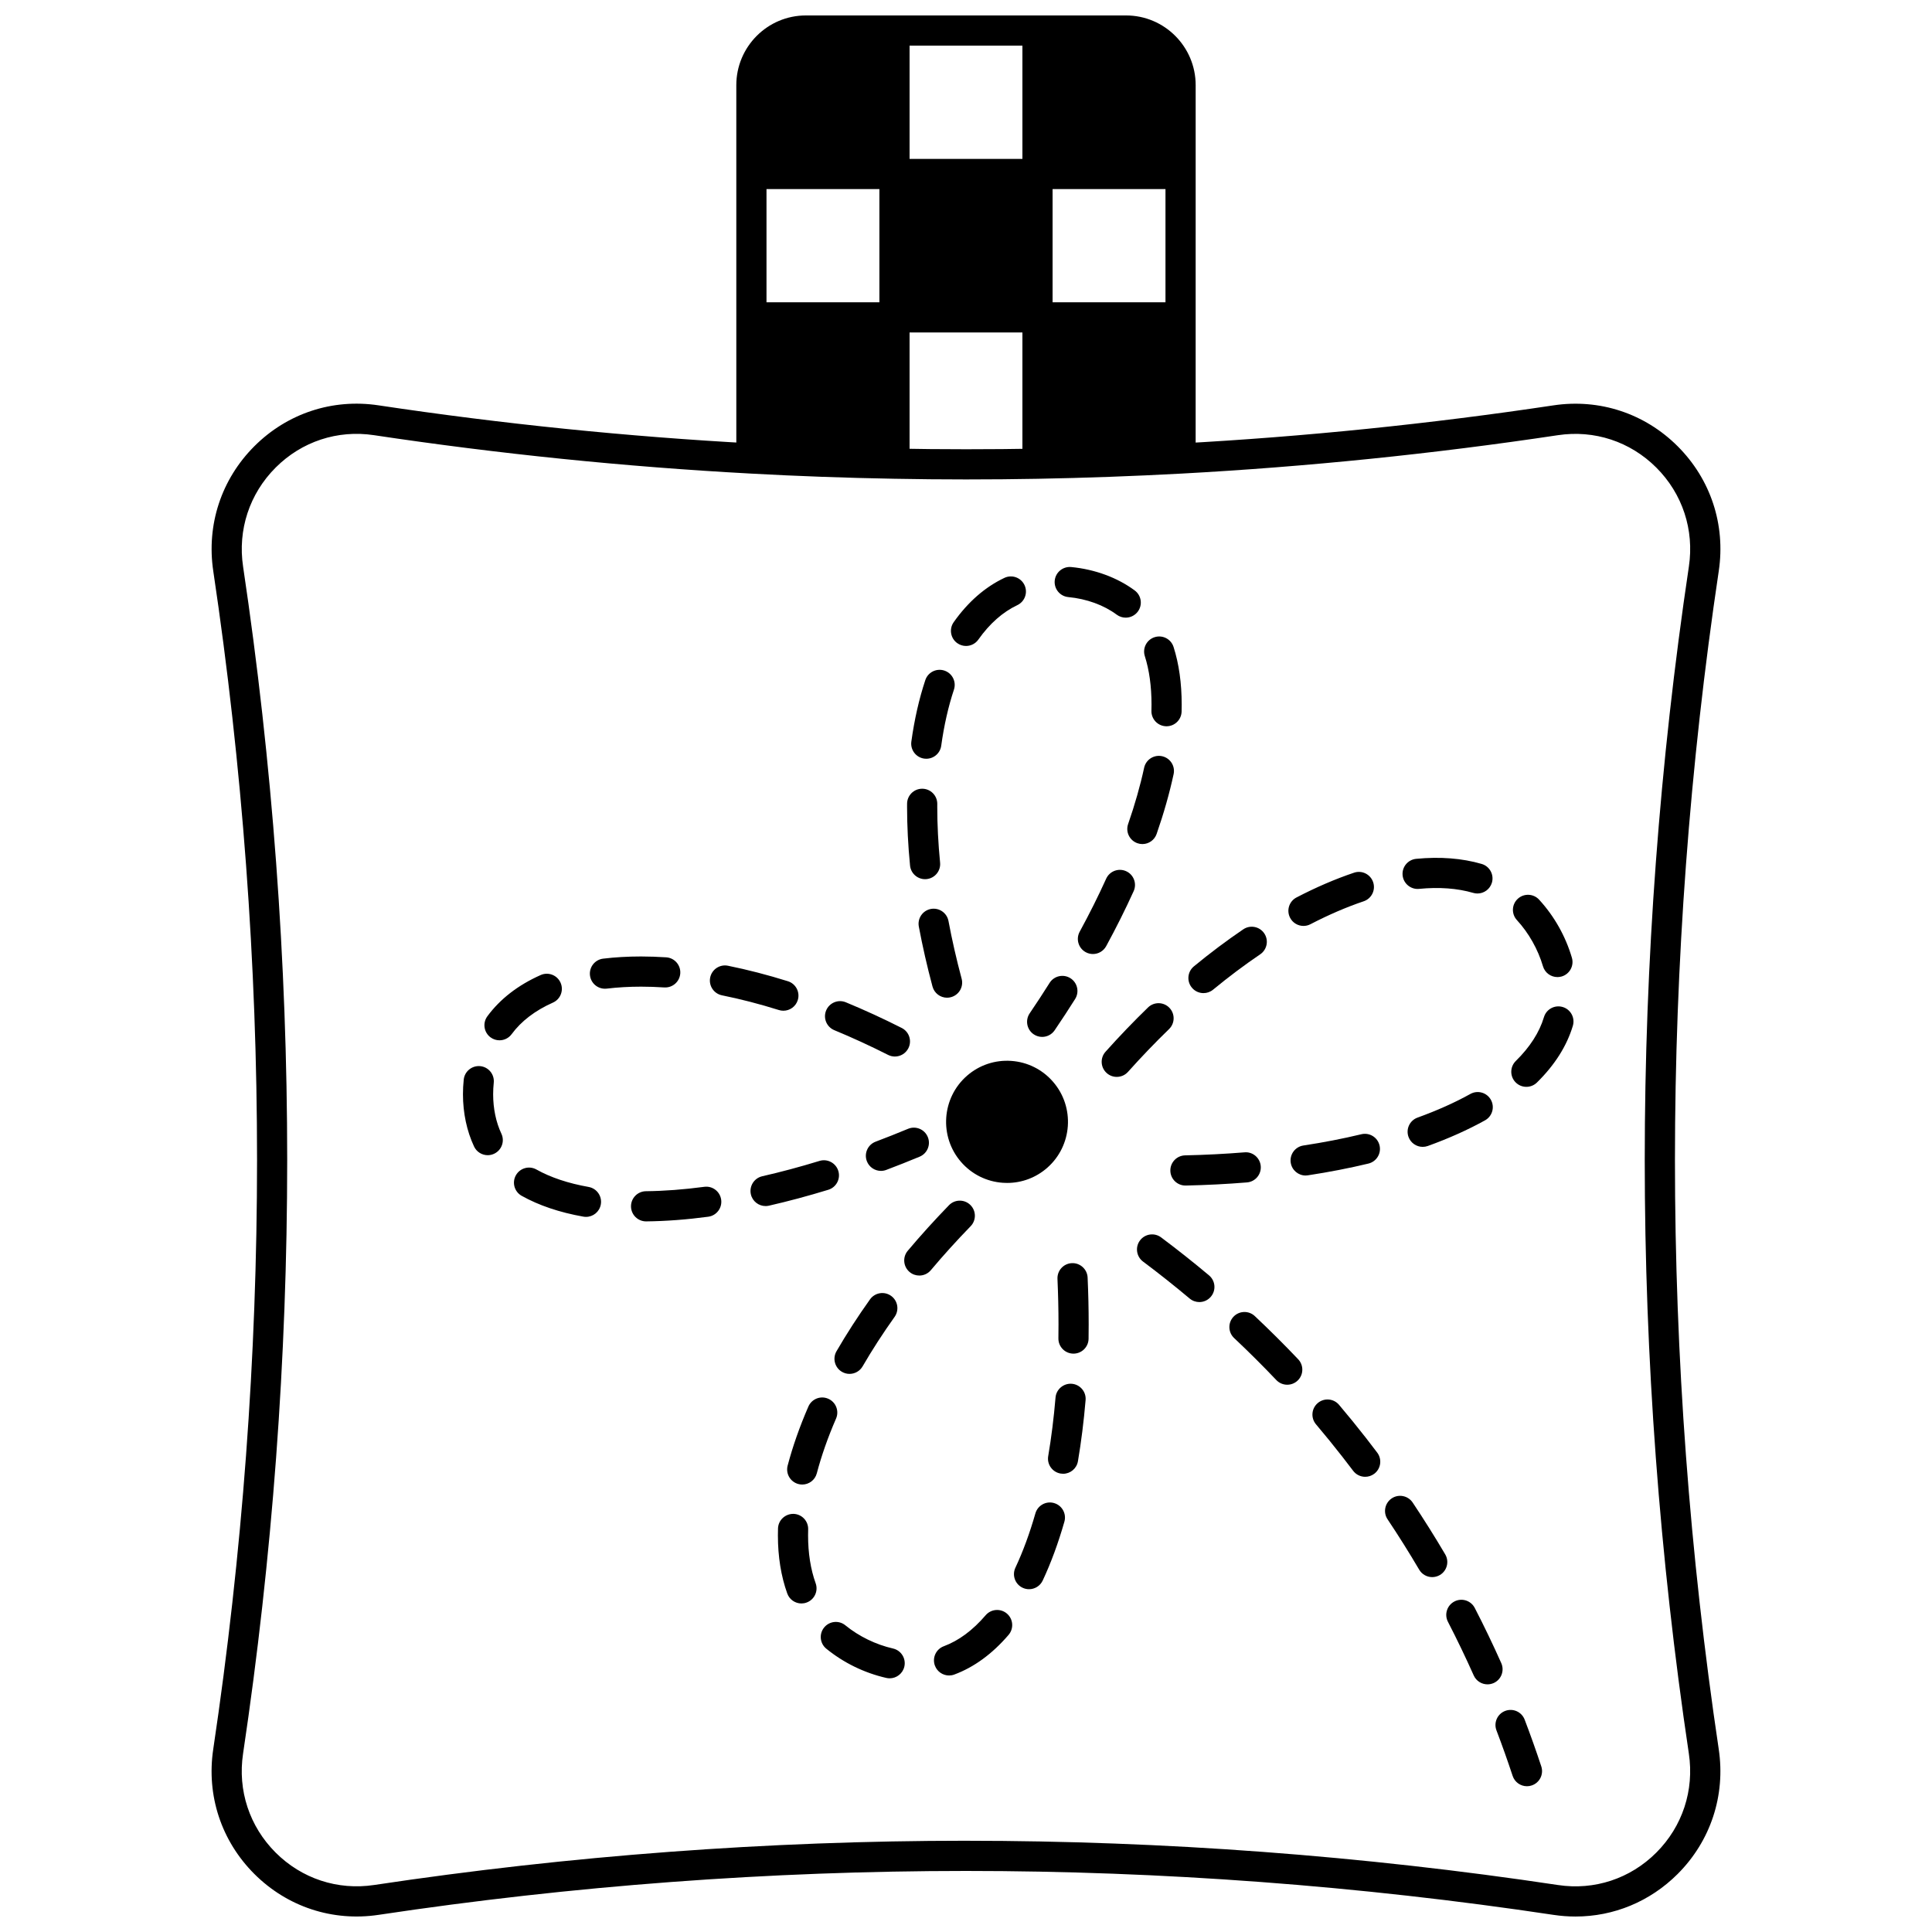<?xml version="1.0" encoding="UTF-8"?>
<!-- Uploaded to: SVG Repo, www.svgrepo.com, Generator: SVG Repo Mixer Tools -->
<svg width="800px" height="800px" version="1.1" viewBox="144 144 512 512" xmlns="http://www.w3.org/2000/svg">
 <defs>
  <clipPath id="b">
   <path d="m200 250h400v401.9h-400z"/>
  </clipPath>
  <clipPath id="a">
   <path d="m339 148.09h122v117.91h-122z"/>
  </clipPath>
 </defs>
 <path d="m381.05 228.11v38.766c-12.945-0.23-25.59-0.691-37.914-1.371v-37.395z"/>
 <path d="m456.87 228.11v37.406c-13.145 0.711-25.789 1.148-37.914 1.371l-0.004-38.777z"/>
 <path d="m456.87 166.57v23.539h-37.914l-0.004-38.012h23.48c7.969 0 14.438 6.477 14.438 14.473z"/>
 <path d="m381.05 190.11h37.906v38.004h-37.906z"/>
 <path d="m381.05 152.09v38.016h-37.914v-23.543c0-7.996 6.469-14.473 14.434-14.473z"/>
 <path d="m420.04 433.29c4.41 5.078 3.879 12.785-1.191 17.203-5.066 4.418-12.746 3.879-17.152-1.199-4.41-5.078-3.867-12.785 1.191-17.203 5.066-4.418 12.742-3.879 17.152 1.199z"/>
 <g clip-path="url(#b)">
  <path d="m561.54 651.9c-1.934 0-3.883-0.145-5.836-0.438-51.398-7.727-103.79-11.641-155.71-11.641-51.934 0-104.31 3.914-155.66 11.633-12.203 1.832-24.203-2.121-32.934-10.84-8.75-8.746-12.723-20.785-10.891-33.039 7.703-51.559 11.613-104.09 11.613-156.14 0-52.031-3.902-104.55-11.602-156.09-1.84-12.277 2.133-24.34 10.895-33.098 8.715-8.711 20.699-12.66 32.879-10.832 32.719 4.918 66.047 8.312 99.055 10.098 12.309 0.68 25.012 1.137 37.77 1.363 6.18 0.117 12.531 0.18 18.883 0.18 6.57 0 12.746-0.055 18.879-0.168 12.484-0.227 25.191-0.688 37.773-1.363 33.023-1.789 66.336-5.188 99.012-10.098 12.203-1.832 24.207 2.117 32.934 10.84 8.75 8.742 12.719 20.785 10.891 33.039-7.703 51.559-11.613 104.09-11.613 156.13 0 52.039 3.902 104.56 11.602 156.1 1.84 12.273-2.133 24.34-10.895 33.098-7.32 7.309-16.941 11.266-27.043 11.266zm-161.54-20.078c52.32 0 105.11 3.945 156.89 11.73 9.645 1.457 19.133-1.68 26.035-8.578 6.949-6.945 10.098-16.516 8.637-26.262-7.758-51.934-11.688-104.85-11.688-157.28 0-52.438 3.938-105.36 11.699-157.31 1.449-9.719-1.695-19.27-8.633-26.203-6.918-6.91-16.422-10.039-26.094-8.586-32.926 4.949-66.496 8.371-99.77 10.176-12.676 0.684-25.48 1.148-38.059 1.375-6.18 0.113-12.402 0.172-19.023 0.172-6.398 0-12.805-0.062-19.031-0.18-12.852-0.23-25.656-0.691-38.059-1.375-33.258-1.797-66.836-5.223-99.809-10.176-9.637-1.453-19.133 1.676-26.035 8.578-6.949 6.945-10.098 16.516-8.637 26.262 7.758 51.934 11.688 104.85 11.688 157.27 0 52.445-3.938 105.38-11.699 157.32-1.453 9.719 1.695 19.266 8.633 26.199 6.918 6.91 16.426 10.039 26.094 8.59 51.75-7.781 104.52-11.727 156.86-11.727z"/>
 </g>
 <g clip-path="url(#a)">
  <path d="m460.86 265.52h-7.996v-98.953c0-5.777-4.684-10.477-10.434-10.477h-84.867c-5.754 0-10.434 4.699-10.434 10.477v98.941l-7.996 0.012-0.004-98.953c0-10.188 8.27-18.473 18.434-18.473h84.867c10.164 0 18.434 8.285 18.434 18.473z"/>
 </g>
 <path d="m377.05 266.89v-114.79h7.996v114.79z"/>
 <path d="m414.95 152.09h7.996v114.8h-7.996z"/>
 <path d="m343.13 186.11h113.73v7.996h-113.73z"/>
 <path d="m343.13 224.11h113.73v7.996h-113.73z"/>
 <path d="m410.9 457.49c-0.379 0-0.758-0.016-1.141-0.039-4.309-0.301-8.242-2.262-11.078-5.527-5.84-6.727-5.133-16.973 1.578-22.836 3.258-2.84 7.434-4.231 11.727-3.938 4.309 0.301 8.242 2.262 11.078 5.527 5.848 6.734 5.137 16.98-1.582 22.84-2.969 2.582-6.688 3.973-10.582 3.973zm-0.047-24.387c-1.965 0-3.84 0.699-5.34 2.008-3.398 2.969-3.758 8.156-0.797 11.566 1.434 1.648 3.418 2.644 5.594 2.793 2.168 0.145 4.269-0.555 5.914-1.988 3.402-2.969 3.762-8.156 0.797-11.57-1.434-1.648-3.418-2.641-5.594-2.793-0.191-0.012-0.383-0.016-0.574-0.016z"/>
 <path d="m458.15 458.18c-2.168 0-3.949-1.734-3.996-3.91-0.047-2.207 1.703-4.035 3.91-4.086 5.34-0.117 10.633-0.387 15.734-0.801 2.195-0.203 4.133 1.457 4.312 3.66 0.18 2.199-1.457 4.133-3.66 4.312-5.258 0.43-10.711 0.707-16.211 0.828-0.031-0.004-0.062-0.004-0.09-0.004zm31.855-2.656c-1.941 0-3.648-1.418-3.949-3.398-0.332-2.184 1.168-4.223 3.352-4.555 5.344-0.812 10.512-1.816 15.363-2.984 2.156-0.516 4.305 0.809 4.82 2.953 0.516 2.148-0.809 4.305-2.953 4.82-5.07 1.219-10.465 2.266-16.027 3.113-0.203 0.035-0.406 0.051-0.605 0.051zm31.023-7.594c-1.637 0-3.172-1.012-3.762-2.641-0.75-2.078 0.324-4.367 2.402-5.117 5.16-1.867 9.871-3.973 13.996-6.266 1.934-1.074 4.363-0.375 5.438 1.555 1.074 1.93 0.379 4.363-1.555 5.438-4.5 2.5-9.602 4.789-15.164 6.797-0.445 0.156-0.902 0.234-1.355 0.234zm27.473-15.906c-1.035 0-2.07-0.398-2.852-1.195-1.547-1.574-1.523-4.106 0.051-5.656 3.742-3.676 6.254-7.586 7.461-11.621 0.633-2.117 2.859-3.316 4.977-2.684 2.113 0.633 3.316 2.859 2.684 4.977-1.598 5.344-4.801 10.398-9.516 15.031-0.781 0.766-1.793 1.148-2.805 1.148zm-108.55-2.637c-0.949 0-1.902-0.336-2.664-1.02-1.645-1.473-1.785-4-0.312-5.644 3.668-4.102 7.461-8.051 11.27-11.742 1.586-1.535 4.117-1.496 5.652 0.09 1.535 1.586 1.496 4.117-0.09 5.652-3.672 3.559-7.332 7.371-10.875 11.332-0.789 0.883-1.883 1.332-2.981 1.332zm22.984-22.203c-1.152 0-2.297-0.496-3.086-1.457-1.406-1.703-1.16-4.223 0.543-5.629 4.32-3.562 8.727-6.863 13.09-9.82 1.832-1.238 4.312-0.758 5.555 1.07 1.238 1.828 0.758 4.312-1.07 5.555-4.16 2.816-8.359 5.969-12.488 9.367-0.746 0.617-1.645 0.914-2.543 0.914zm93.797-4.25c-1.727 0-3.32-1.129-3.832-2.871-1.32-4.481-3.769-8.824-6.906-12.234-1.496-1.625-1.387-4.156 0.238-5.648 1.625-1.492 4.156-1.387 5.648 0.238 4.004 4.356 7.008 9.676 8.688 15.391 0.625 2.117-0.59 4.34-2.707 4.965-0.375 0.105-0.754 0.16-1.129 0.16zm-67.293-13.555c-1.445 0-2.84-0.785-3.551-2.156-1.02-1.961-0.258-4.375 1.703-5.391 5.16-2.684 10.285-4.891 15.242-6.559 2.094-0.711 4.359 0.418 5.066 2.512 0.707 2.094-0.418 4.359-2.512 5.066-4.566 1.539-9.312 3.586-14.109 6.078-0.586 0.305-1.215 0.449-1.84 0.449zm46.098-8.594c-0.371 0-0.746-0.051-1.121-0.16-4.188-1.223-9.043-1.586-14.344-1.066-2.176 0.215-4.152-1.395-4.367-3.594-0.215-2.195 1.395-4.152 3.594-4.367 6.32-0.613 12.188-0.156 17.355 1.352 2.121 0.617 3.336 2.84 2.719 4.957-0.512 1.746-2.106 2.879-3.836 2.879z"/>
 <path d="m420.18 418.79c-0.773 0-1.555-0.223-2.242-0.691-1.828-1.242-2.301-3.727-1.062-5.555 1.816-2.672 3.59-5.387 5.273-8.059 1.176-1.871 3.648-2.43 5.516-1.254 1.871 1.176 2.43 3.644 1.254 5.516-1.734 2.754-3.559 5.543-5.43 8.293-0.77 1.137-2.027 1.75-3.309 1.75zm-25.199-10.387c-1.766 0-3.379-1.18-3.859-2.965-1.426-5.316-2.644-10.664-3.625-15.887-0.406-2.172 1.023-4.262 3.191-4.668 2.164-0.41 4.258 1.02 4.668 3.191 0.941 5.023 2.117 10.168 3.488 15.293 0.57 2.133-0.695 4.324-2.828 4.894-0.344 0.098-0.691 0.141-1.035 0.141zm38.656-11.578c-0.645 0-1.301-0.156-1.91-0.488-1.938-1.059-2.652-3.484-1.598-5.426 2.574-4.723 4.934-9.445 7.016-14.043 0.914-2.012 3.281-2.902 5.293-1.992 2.012 0.91 2.902 3.281 1.992 5.293-2.164 4.773-4.613 9.676-7.277 14.566-0.73 1.336-2.102 2.09-3.516 2.09zm-44.492-19.836c-2.031 0-3.769-1.543-3.973-3.606-0.523-5.312-0.789-10.559-0.789-15.586l0.004-0.793c0.008-2.203 1.797-3.984 4-3.984h0.016c2.207 0.008 3.992 1.805 3.984 4.016l-0.004 0.762c0 4.766 0.254 9.746 0.75 14.801 0.219 2.195-1.391 4.156-3.586 4.371-0.137 0.016-0.27 0.02-0.402 0.02zm57.598-9.305c-0.438 0-0.879-0.07-1.312-0.223-2.086-0.727-3.191-3.004-2.465-5.09 1.789-5.152 3.215-10.168 4.238-14.906 0.465-2.156 2.594-3.531 4.75-3.066 2.156 0.465 3.531 2.594 3.066 4.75-1.09 5.055-2.602 10.383-4.5 15.844-0.574 1.656-2.121 2.691-3.777 2.691zm-57.262-22.609c-0.184 0-0.367-0.012-0.551-0.035-2.188-0.305-3.715-2.32-3.414-4.508 0.809-5.856 2.055-11.336 3.699-16.289 0.695-2.098 2.961-3.227 5.055-2.531 2.098 0.695 3.231 2.961 2.531 5.055-1.492 4.488-2.625 9.488-3.367 14.859-0.273 2-1.988 3.449-3.953 3.449zm63.66-8.609h-0.109c-2.207-0.059-3.949-1.895-3.891-4.102 0.016-0.551 0.023-1.098 0.023-1.641 0-4.832-0.598-9.152-1.773-12.84-0.672-2.102 0.488-4.352 2.594-5.023 2.102-0.672 4.352 0.488 5.023 2.594 1.43 4.477 2.152 9.613 2.152 15.27 0 0.609-0.008 1.227-0.023 1.852-0.059 2.172-1.836 3.891-3.996 3.891zm-53.137-21.281c-0.797 0-1.602-0.238-2.305-0.734-1.805-1.273-2.231-3.769-0.957-5.574 3.789-5.359 8.309-9.309 13.434-11.734 1.996-0.945 4.379-0.094 5.324 1.902 0.945 1.996 0.094 4.379-1.902 5.324-3.863 1.832-7.34 4.898-10.324 9.125-0.781 1.105-2.016 1.691-3.269 1.691zm42.324-7.5c-0.828 0-1.664-0.258-2.383-0.789-3.434-2.551-7.988-4.207-12.828-4.664-2.199-0.207-3.812-2.156-3.606-4.356 0.207-2.199 2.164-3.805 4.356-3.606 6.273 0.594 12.258 2.797 16.848 6.207 1.773 1.316 2.141 3.82 0.824 5.594-0.785 1.055-1.992 1.613-3.211 1.613z"/>
 <path d="m379.77 588.77c-0.293 0-0.594-0.031-0.895-0.102-5.812-1.324-11.305-4.004-15.895-7.746-1.711-1.395-1.969-3.914-0.57-5.625 1.395-1.711 3.914-1.969 5.625-0.57 3.586 2.926 8.07 5.106 12.621 6.144 2.152 0.492 3.5 2.637 3.008 4.789-0.426 1.852-2.074 3.109-3.894 3.109zm15.742-0.75c-1.625 0-3.152-0.996-3.75-2.609-0.77-2.07 0.285-4.371 2.356-5.141 3.941-1.461 7.672-4.227 11.09-8.215 1.438-1.676 3.961-1.871 5.641-0.434 1.676 1.438 1.871 3.961 0.434 5.641-4.312 5.031-9.148 8.566-14.379 10.508-0.457 0.172-0.93 0.25-1.391 0.25zm-39.121-19.086c-1.641 0-3.176-1.016-3.762-2.648-1.645-4.578-2.477-9.754-2.477-15.383 0-0.605 0.012-1.219 0.027-1.836 0.066-2.207 1.906-3.914 4.117-3.875 2.207 0.066 3.941 1.91 3.875 4.117-0.016 0.535-0.023 1.066-0.023 1.59 0 4.707 0.676 8.973 2.008 12.68 0.746 2.078-0.332 4.367-2.41 5.113-0.449 0.168-0.906 0.242-1.355 0.242zm60.316-3.777c-0.57 0-1.145-0.121-1.695-0.379-2-0.938-2.859-3.32-1.922-5.316 2.004-4.273 3.789-9.117 5.297-14.391 0.605-2.125 2.824-3.356 4.941-2.746 2.125 0.605 3.352 2.82 2.746 4.941-1.625 5.688-3.562 10.934-5.746 15.594-0.676 1.445-2.117 2.297-3.621 2.297zm-60.102-27.738c-0.336 0-0.68-0.043-1.02-0.133-2.137-0.562-3.41-2.746-2.852-4.883 1.332-5.059 3.18-10.324 5.496-15.652 0.879-2.023 3.234-2.957 5.262-2.07 2.023 0.879 2.953 3.234 2.07 5.262-2.152 4.953-3.867 9.832-5.098 14.496-0.469 1.793-2.086 2.981-3.859 2.981zm69.129-2.856c-0.223 0-0.449-0.02-0.676-0.059-2.176-0.371-3.644-2.434-3.273-4.609 0.836-4.922 1.488-10.145 1.941-15.531 0.184-2.203 2.156-3.824 4.32-3.648 2.199 0.188 3.836 2.121 3.648 4.32-0.473 5.609-1.156 11.059-2.027 16.199-0.328 1.949-2.019 3.328-3.934 3.328zm-56.598-26.469c-0.68 0-1.371-0.176-2-0.539-1.91-1.109-2.562-3.555-1.453-5.465 2.644-4.562 5.633-9.188 8.879-13.742 1.285-1.801 3.777-2.215 5.578-0.938 1.797 1.281 2.219 3.777 0.938 5.578-3.102 4.352-5.953 8.766-8.477 13.113-0.746 1.277-2.086 1.992-3.465 1.992zm59.352-5.367h-0.062c-2.207-0.031-3.973-1.852-3.938-4.059 0.02-1.23 0.027-2.469 0.027-3.715 0-3.938-0.094-7.984-0.273-12.035-0.098-2.207 1.609-4.074 3.816-4.172 2.176-0.098 4.074 1.609 4.172 3.816 0.188 4.168 0.281 8.336 0.281 12.391 0 1.289-0.008 2.566-0.027 3.836-0.031 2.184-1.816 3.938-3.996 3.938zm-40.867-20.695c-0.91 0-1.824-0.309-2.57-0.938-1.688-1.422-1.906-3.945-0.484-5.633 3.418-4.062 7.094-8.121 10.922-12.066 1.539-1.586 4.07-1.617 5.652-0.082 1.586 1.539 1.621 4.07 0.082 5.652-3.699 3.809-7.246 7.727-10.539 11.645-0.789 0.941-1.922 1.422-3.062 1.422z"/>
 <path d="m315.22 467.68c-2.188 0-3.973-1.762-3.996-3.957-0.023-2.207 1.75-4.016 3.957-4.039 4.844-0.051 10.043-0.441 15.449-1.164 2.203-0.297 4.199 1.246 4.492 3.434 0.293 2.188-1.246 4.199-3.434 4.492-5.731 0.766-11.258 1.18-16.426 1.234h-0.043zm-15.922-1.195c-0.23 0-0.469-0.02-0.703-0.062-6.301-1.117-11.801-2.973-16.348-5.519-1.926-1.078-2.613-3.516-1.531-5.441 1.078-1.926 3.516-2.609 5.441-1.531 3.758 2.106 8.414 3.66 13.828 4.621 2.176 0.387 3.625 2.461 3.238 4.633-0.336 1.938-2.023 3.301-3.926 3.301zm47.586-2.867c-1.824 0-3.473-1.258-3.894-3.109-0.488-2.152 0.859-4.297 3.012-4.789 4.922-1.121 10.02-2.488 15.164-4.062 2.109-0.652 4.348 0.539 4.996 2.648 0.648 2.109-0.539 4.348-2.648 4.996-5.328 1.633-10.621 3.051-15.73 4.215-0.305 0.07-0.605 0.102-0.898 0.102zm30.578-9.32c-1.617 0-3.141-0.988-3.742-2.59-0.781-2.066 0.266-4.371 2.332-5.152 2.82-1.062 5.711-2.211 8.59-3.406 2.043-0.852 4.379 0.117 5.227 2.156 0.848 2.039-0.117 4.379-2.156 5.227-2.961 1.23-5.934 2.41-8.836 3.504-0.465 0.176-0.945 0.262-1.414 0.262zm-104.21-4.16c-1.504 0-2.941-0.852-3.621-2.301-1.922-4.098-2.941-8.887-2.941-13.848 0-1.289 0.066-2.598 0.203-3.887 0.23-2.195 2.207-3.777 4.394-3.562 2.195 0.23 3.789 2.199 3.562 4.394-0.105 1.02-0.16 2.043-0.16 3.055 0 3.793 0.754 7.406 2.184 10.449 0.938 2 0.078 4.379-1.922 5.316-0.551 0.262-1.129 0.383-1.699 0.383zm107.9-26.145c-0.605 0-1.223-0.141-1.801-0.434-4.734-2.394-9.527-4.598-14.25-6.551-2.039-0.844-3.012-3.184-2.168-5.223s3.18-3.012 5.223-2.168c4.91 2.027 9.891 4.316 14.809 6.805 1.973 0.996 2.762 3.402 1.762 5.371-0.707 1.395-2.113 2.199-3.574 2.199zm-104.78-4.301c-0.824 0-1.656-0.254-2.367-0.777-1.777-1.309-2.156-3.812-0.848-5.59 3.375-4.582 8.125-8.258 14.121-10.926 2.019-0.898 4.383 0.012 5.277 2.027 0.898 2.019-0.012 4.383-2.027 5.277-4.715 2.098-8.395 4.91-10.934 8.359-0.785 1.066-1.996 1.629-3.223 1.629zm75.227-7.84c-0.395 0-0.797-0.059-1.195-0.184-5.106-1.602-10.176-2.91-15.07-3.898-2.164-0.438-3.566-2.547-3.129-4.711 0.438-2.164 2.547-3.566 4.711-3.129 5.168 1.043 10.512 2.426 15.883 4.106 2.106 0.66 3.281 2.902 2.617 5.012-0.539 1.711-2.113 2.805-3.816 2.805zm-47.285-5.832c-1.996 0-3.719-1.492-3.965-3.519-0.266-2.191 1.301-4.184 3.492-4.449 3.188-0.383 6.562-0.578 10.031-0.578 2.195 0.012 4.406 0.074 6.68 0.227 2.203 0.145 3.871 2.051 3.727 4.254-0.148 2.203-2.047 3.867-4.254 3.727-2.082-0.137-4.137-0.207-6.109-0.207h-0.039c-3.152 0-6.207 0.176-9.078 0.52-0.164 0.016-0.324 0.027-0.484 0.027z"/>
 <path d="m548.66 617.37c-1.68 0-3.242-1.066-3.797-2.746-1.332-4.035-2.773-8.09-4.285-12.055-0.785-2.062 0.246-4.375 2.312-5.16 2.062-0.785 4.375 0.246 5.16 2.312 1.555 4.074 3.035 8.242 4.406 12.391 0.691 2.098-0.445 4.359-2.543 5.051-0.418 0.145-0.84 0.207-1.254 0.207zm-10.457-27c-1.531 0-2.988-0.883-3.652-2.367-2.133-4.773-4.43-9.555-6.832-14.211-1.012-1.961-0.242-4.375 1.723-5.387 1.961-1.016 4.375-0.242 5.387 1.723 2.473 4.789 4.836 9.707 7.023 14.617 0.898 2.016-0.004 4.383-2.019 5.281-0.531 0.23-1.086 0.344-1.629 0.344zm-14.652-28.418c-1.371 0-2.703-0.703-3.449-1.969-2.656-4.512-5.477-9.004-8.383-13.352-1.227-1.836-0.73-4.316 1.105-5.547 1.836-1.227 4.316-0.73 5.547 1.105 2.988 4.473 5.891 9.094 8.625 13.734 1.121 1.902 0.488 4.352-1.414 5.477-0.645 0.371-1.344 0.551-2.031 0.551zm-17.762-26.586c-1.211 0-2.41-0.551-3.195-1.594-0.941-1.246-1.898-2.496-2.875-3.746-2.246-2.879-4.59-5.762-6.965-8.566-1.426-1.684-1.219-4.207 0.469-5.637 1.684-1.43 4.207-1.219 5.637 0.469 2.445 2.887 4.856 5.852 7.164 8.812 1.004 1.285 1.992 2.574 2.957 3.859 1.328 1.762 0.977 4.269-0.789 5.602-0.723 0.539-1.566 0.801-2.402 0.801zm-20.66-24.398c-1.059 0-2.113-0.418-2.898-1.246-3.606-3.797-7.363-7.535-11.176-11.121-1.605-1.512-1.684-4.043-0.172-5.652 1.516-1.605 4.043-1.684 5.652-0.172 3.918 3.688 7.785 7.535 11.492 11.441 1.52 1.602 1.457 4.133-0.145 5.652-0.777 0.734-1.766 1.098-2.754 1.098zm-23.289-21.906c-0.906 0-1.82-0.309-2.57-0.938-4.008-3.363-8.164-6.66-12.355-9.797-1.77-1.324-2.129-3.828-0.809-5.598 1.324-1.77 3.828-2.129 5.598-0.809 4.312 3.227 8.586 6.617 12.707 10.074 1.691 1.422 1.91 3.941 0.492 5.633-0.789 0.945-1.922 1.434-3.062 1.434z"/>
</svg>